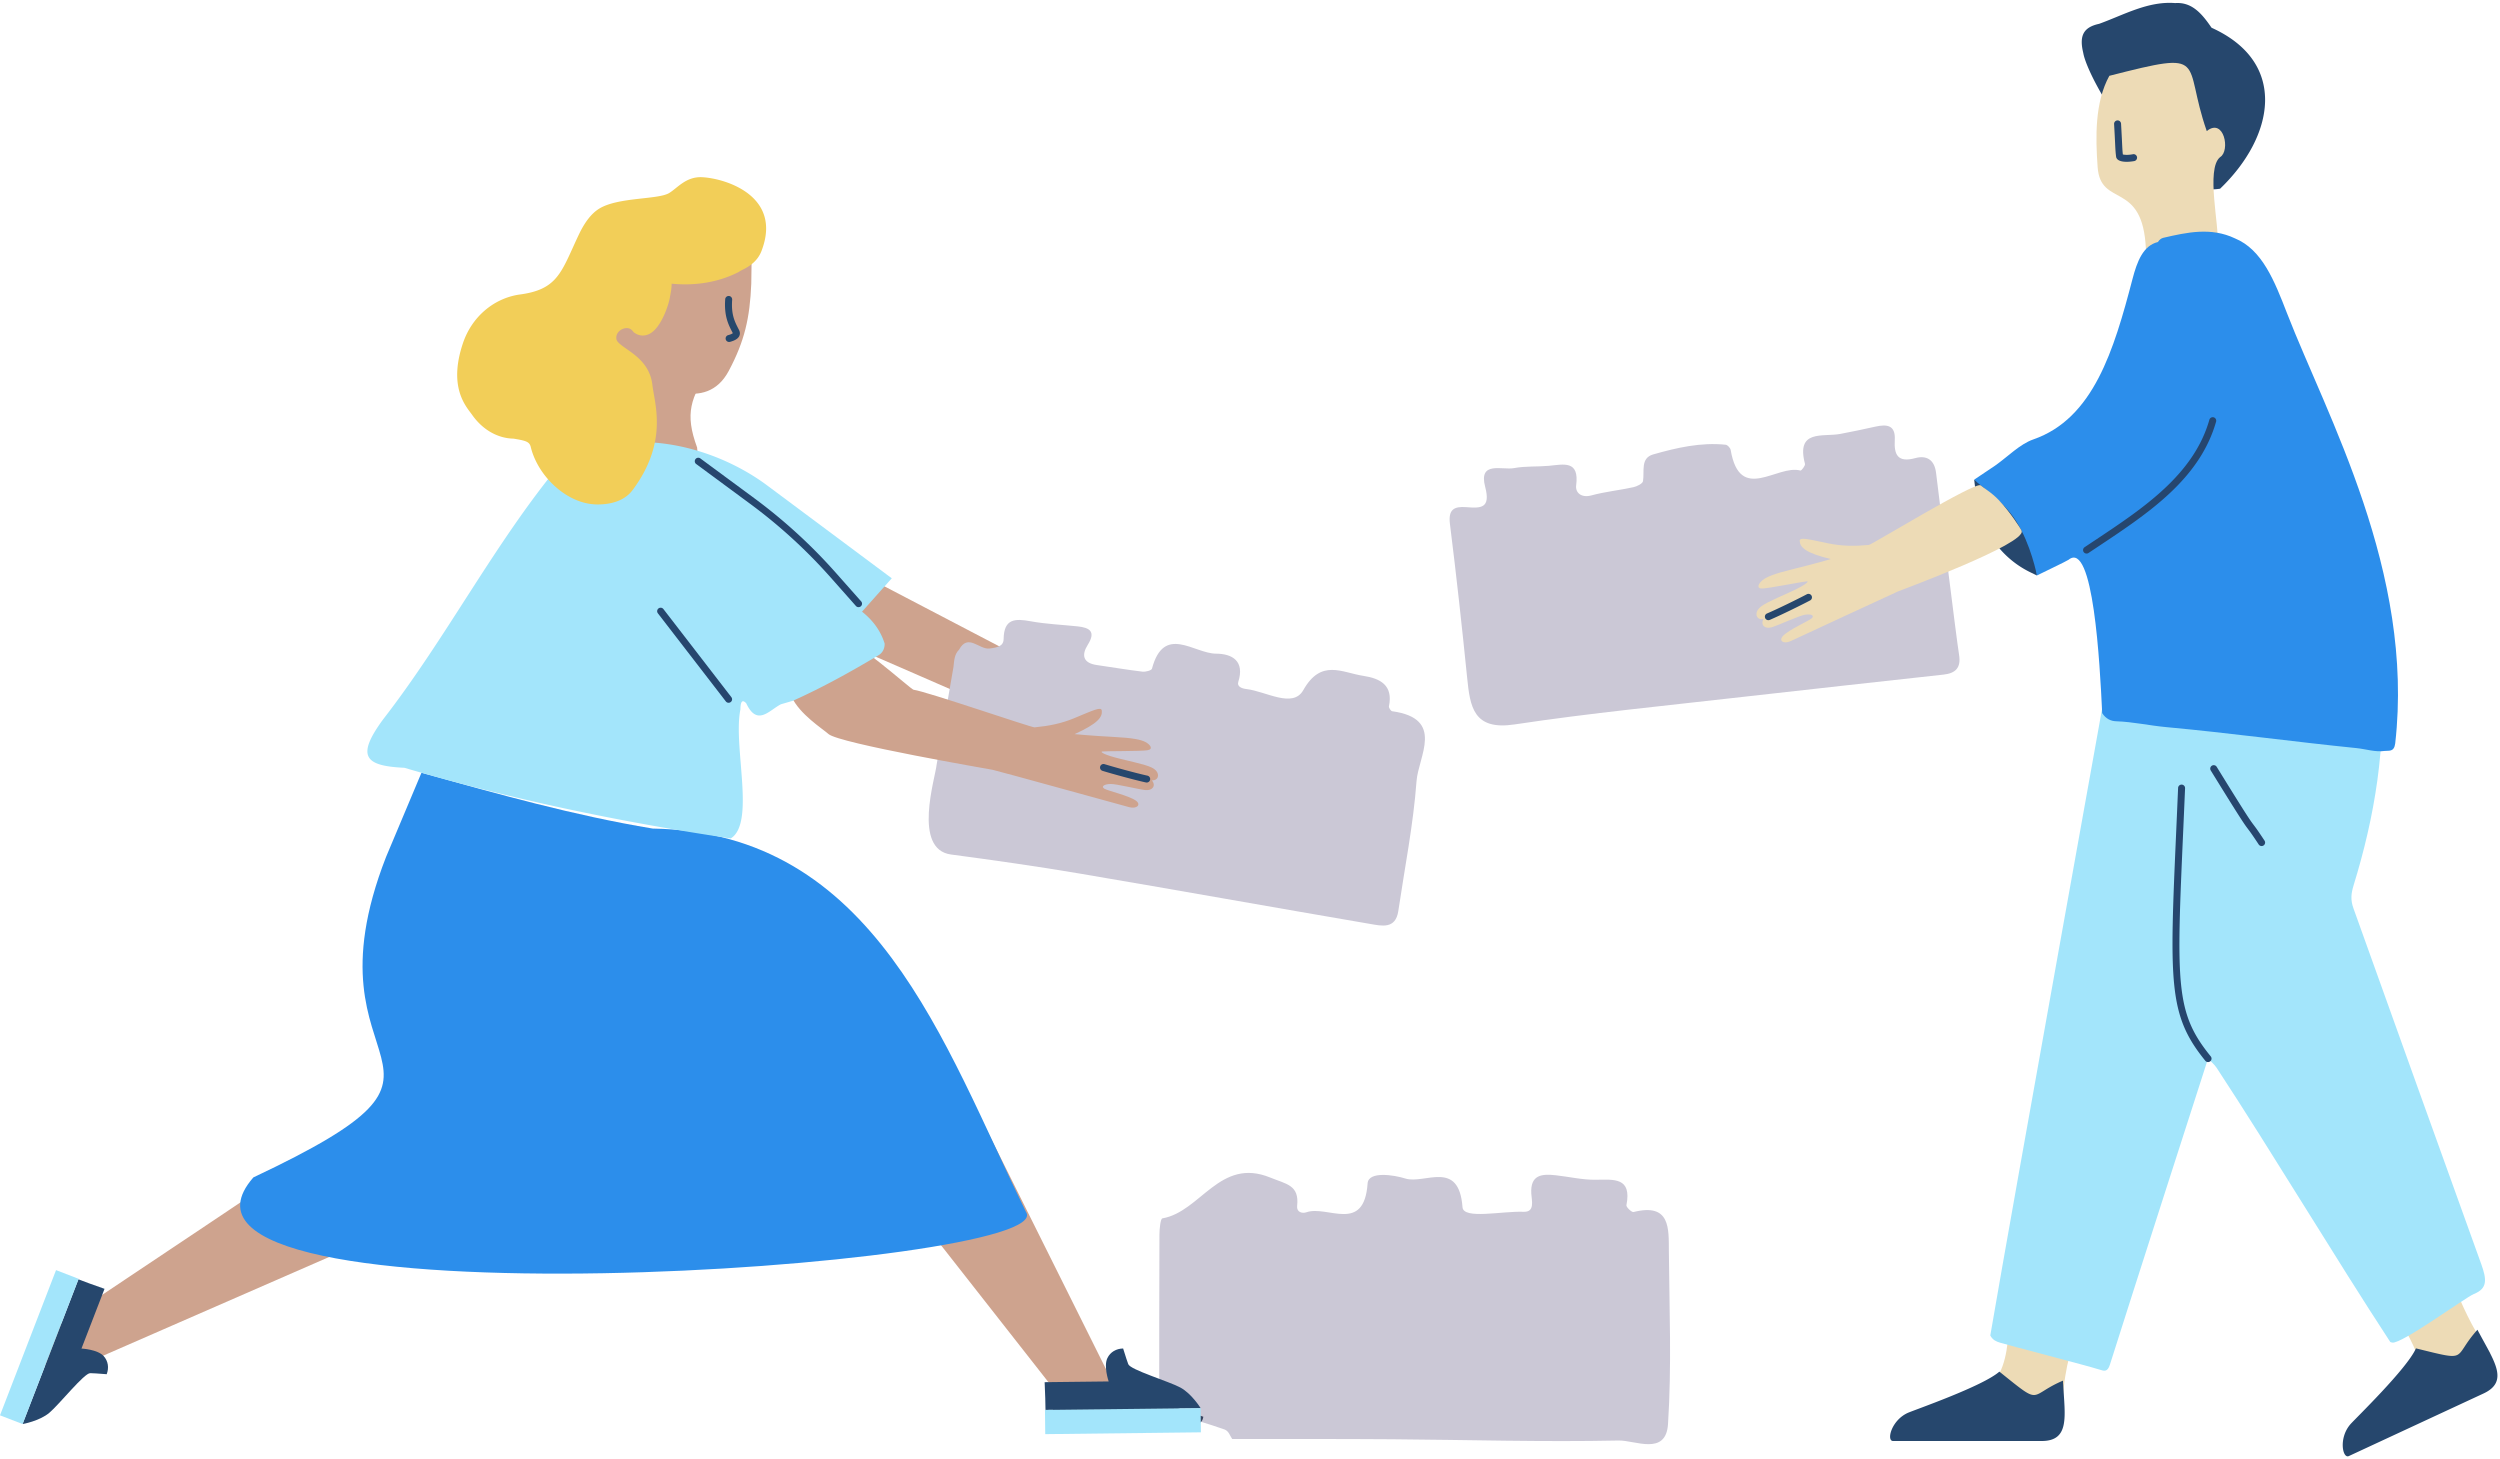 <?xml version="1.0"?>
<svg xmlns="http://www.w3.org/2000/svg" fill="none" viewBox="0 0 430 251">
  <g clip-path="url(#a)">
    <path d="m152.029 100.801 29.623 15.482s-4.281 8.453-5.189 7.976c-.909-.478-35.975-15.714-35.975-15.714l-9.981-13.082 21.522 5.338Z" fill="#CEA38E"/>
    <path d="M163.996 114.724c.129-1.032.12-2.153.96-2.975 1.543-2.865 3.457.001 5.213-.204 1.394-.163 2.435-.396 2.454-1.638.054-3.534 1.988-3.536 4.669-3.045 2.65.485 5.369.589 8.057.874 2.071.22 3.186.887 1.75 3.163-1.112 1.763-.838 3.145 1.552 3.488 2.617.376 5.224.823 7.847 1.137.54.065 1.559-.205 1.641-.512 2.055-7.692 7.229-2.601 11.015-2.582 2.796.014 4.967 1.26 3.832 4.857-.256.811.609 1.14 1.411 1.233 3.349.389 7.971 3.374 9.771.182 3.066-5.435 6.647-3.015 10.327-2.454 2.894.44 5.16 1.599 4.405 5.235-.051.246.325.817.556.849 9.121 1.267 4.503 7.755 4.188 12.031-.551 7.478-2.033 14.888-3.133 22.325-.47 3.171-2.871 2.564-4.83 2.229-16.685-2.851-33.346-5.845-50.034-8.675-7.329-1.242-14.694-2.284-22.063-3.265-6.666-.888-2.698-13.183-2.477-15.495l2.889-16.758Z" fill="#CBC8D6"/>
    <path d="M198.127 134.232c1.076.038 1.369-.954.699-1.697-.697-.771-2.399-1.111-6.06-1.997-2.839-.688-3.573-1.202-3.198-1.282.376-.079 6.66-.033 7.772-.211 1.112-.177.494-.99-.331-1.419-.771-.401-2.094-.708-5.605-.884-3.512-.176-6.574-.473-6.574-.473 4.073-1.844 4.813-2.969 4.677-4.046-.093-.73-1.392-.084-4.798 1.327-2.124.88-4.26 1.314-6.757 1.556-.517.051-18.618-6.188-20.822-6.469-.464-.059-10.798-9.463-12.624-8.766-17.487 6.669-4.116 14.505-2.004 16.384 1.811 1.612 27.971 6.09 28.246 6.156 1.91.46 22.169 6.087 23.489 6.426 1.32.339 2.085-.441 1.141-1.123-1.217-.879-4.904-1.708-5.45-2.069-.545-.36-.058-.773 1.106-.803.936-.024 4.82.93 5.954 1.05 1.266.134 1.887-.782 1.139-1.66Z" fill="#CEA38E"/>
    <path d="M197.231 134.598a.572.572 0 0 1-.129-.014c-2.08-.456-5.876-1.506-7.474-2a.6.6 0 0 1 .355-1.147c1.579.488 5.326 1.525 7.376 1.975a.6.6 0 0 1-.128 1.186Z" fill="#26476D"/>
    <path d="M151.674 201.201c5.914-2.492 12.512-3.362 17.74-7.478l22.146 44.434c-3.408 2.589-8.23 2.362-11.314-.532l-28.572-36.424ZM74.884 208.222 8.476 237.224c-1.788-3.79-.302-8.208 3.658-10.874 15.575-10.406 31.16-20.799 46.694-31.266.611-.412 7.253 11.678 16.056 13.138ZM109.61 64.648c-.185-.649.139-1.445.334-2.096.384-1.282-4.853-2.357-4.74-5.858-.014-1.452 1.901-3.523 3.116-2.508.884 1.092 2.287 1.73 3.466.658 1.928-1.722 3.059-4.282 3.343-6.83.037-.59-.149-1.493.739-1.403 13.83.84 13.535-8.75 13.351 2.185-.24 5.855-1.132 9.877-3.896 15.04-3.924 7.331-12.433 2.353-15.713.812Z" fill="#CEA38E"/>
    <path d="m120.473 84.232-12.757-8.373 2.224-13.236 12.278.656c-3.488 5.114-4.453 7.872-2.317 13.684l.572 7.269Z" fill="#CEA38E"/>
    <path d="M125.407 58.82a.6.6 0 0 1-.154-1.18c.479-.127.709-.264.792-.334l-.004-.007-.094-.184c-.666-1.294-1.421-2.762-1.212-5.651a.6.6 0 0 1 1.197.086c-.185 2.554.431 3.75 1.082 5.016l.095.186c.201.392.201.795-.001 1.135-.237.4-.743.699-1.547.913a.595.595 0 0 1-.154.02Z" fill="#26486C"/>
    <path d="M428.364 232.76c-4.141-1.099-7.561 4.275-11.763 2.618-2.318-7.544-6.966-12.314-10.771-18.088 3.633-3.383 7.659-5.477 11.807-7.169 3.478 7.638 5.793 16.379 10.727 22.639ZM363.419 213.544c-2.861 8.999-8.134 16.467-8.575 27.001-4.981 2.922-9.885 2.397-14.733-.658 7.336-3.475 4.352-13.658 6.576-20.458 1.046-3.198 1.397-6.851 2.063-10.298 1.065-1.039 2.197-.541 3.244-.094 3.787 1.617 7.891 1.627 11.425 4.507Z" fill="#EDDBB6"/>
    <path d="M325.613 247.854h25.543c4.896 0 4-4.296 3.716-9.694-.037-.69.018.921-.037-.69-6.114 2.601-3.402 4.502-10.943-1.551-2.856 2.52-14.566 6.569-15.732 7.089-2.859 1.276-3.734 4.846-2.547 4.846ZM403.998 250.444l23.165-10.762c4.439-2.063 1.817-5.583-.715-10.357-.325-.611.404.827-.325-.611-4.448 4.935-1.188 5.516-10.577 3.204-1.528 3.489-10.442 12.095-11.28 13.059-2.055 2.361-1.345 5.967-.268 5.467ZM350.35 98.982l-1.067-.517c-.95-.459-1.841-.999-2.668-1.612-3.334-2.471-5.629-6.129-6.516-10.43a20.323 20.323 0 0 1-.258-1.582l-.28-2.313s.863.168 2.1.69c2.026.853 5.057 2.657 6.94 6.224.676 1.282 1.093 2.862 1.349 4.363.462 2.715.4 5.177.4 5.177ZM381.858 32.457c-11.012 1.792-22.763-18.78-23.537-23.35-.739-3.035.077-4.428 2.726-5.008 4.258-1.537 8.431-3.944 13.098-3.568 2.916-.205 4.631 1.89 6.243 4.24 13.304 6.014 10.751 18.789 1.47 27.686Z" fill="#26476D"/>
    <path d="M381.87 27.017c-2.53 2.018-.065 12.092-.472 14.79-.473 4.166-12.057 6.625-12.302 1.049-.527-11.958-7.796-7.02-8.304-14.12-.37-5.166-.491-11.134 2.013-15.695 17.441-4.459 12.494-2.677 16.756 9.502 2.97-2.382 4.088 3.4 2.309 4.474Z" fill="#EDDBB6"/>
    <path d="M362.906 234.717c-.418 1.324-1.009 1.097-1.736.869-2.611-.817-14.853-3.958-17.156-4.644-.64-.191-1.262-.443-1.683-1.235 4.06-23.788 20.495-114.616 21.924-122.906.91 1.261 44.479 9.448 45.273 8.589.979 12.93-1.085 25.095-4.697 36.848-.432 1.407-.572 2.505-.042 3.983 6.88 19.162 15.061 42.052 21.98 61.185.989 2.734 1.065 4.227-1.256 5.16-1.468.59-12.39 8.606-14.036 8.365-.117-.017-.231-.077-.348-.108-9.481-14.493-20.352-32.652-29.847-47.128-.42-.642-.995-1.082-1.497-1.616 0 0-13.377 41.52-16.879 52.638Z" fill="#A3E5FB"/>
    <path d="M199.385 241.566c.005-9.735-.004-19.469.038-29.203.004-.974.177-2.746.504-2.802 6.593-1.136 9.868-10.58 18.556-7.022 2.75 1.126 5.026 1.277 4.623 4.874-.121 1.088.881 1.349 1.603 1.096 3.601-1.263 9.92 3.735 10.52-4.972.148-2.145 4.561-1.443 6.489-.832 3.298 1.044 9.219-3.37 9.833 4.937.159 2.147 6.835.632 10.505.786 1.982.084 1.4-1.934 1.328-3.091-.207-3.311 1.826-3.454 4.211-3.191 2.286.252 4.57.798 6.85.773 3.153-.034 6.253-.464 5.299 4.379-.062.318.911 1.249 1.22 1.171 6.392-1.614 6.048 2.88 6.081 6.776.086 9.905.491 19.841-.148 29.706-.356 5.494-5.687 2.756-8.495 2.816-12.972.278-25.958-.12-38.939-.215-9.175-.067-18.35-.037-27.525-.05-.397-.556-.551-1.3-1.27-1.616-2.964-1.057-5.986-1.887-8.988-2.785-.891-.267-2.051-.252-2.295-1.535ZM336.956 112.608c.378 2.276-.627 3.197-2.664 3.424-11.528 1.283-23.06 2.519-34.583 3.84-13.078 1.499-26.193 2.769-39.202 4.73-7.097 1.07-7.652-3.036-8.16-8.05-.892-8.816-1.855-17.626-2.957-26.418-.312-2.492.68-3.07 2.821-2.902 2.51.197 4.212.221 3.238-3.492-1.184-4.514 2.921-2.84 4.972-3.228 1.939-.367 3.971-.209 5.952-.39 2.567-.235 5.295-1.027 4.725 3.367-.158 1.213.85 2.2 2.62 1.72 2.359-.64 4.822-.886 7.217-1.41.625-.136 1.589-.608 1.661-1.046.277-1.691-.476-3.96 1.752-4.594 4.048-1.15 8.187-2.11 12.467-1.666.325.034.8.553.86.905 1.588 9.273 7.99 2.429 12.001 3.538.155.043.86-.84.778-1.152-1.571-5.983 3.045-4.589 6.052-5.146 2.032-.376 4.052-.817 6.07-1.26 1.952-.427 3.472-.3 3.324 2.301-.144 2.524.496 3.946 3.542 3.113 1.816-.497 3.265.173 3.556 2.516.604 4.855 3.494 28.5 3.958 31.3Z" fill="#CBC8D6"/>
    <path d="M176.474 208.461c-14.199-29.03-25.929-65.349-64.222-65.949-13.673-2.278-26.368-5.878-39.76-9.598-1.569 3.695-4.52 10.781-6.089 14.478-15.19 38.916 20.546 34.663-22.82 55.12-23.246 26.579 139.284 15.395 132.891 5.949Z" fill="#2C8EEB"/>
    <path d="M148.162 105.123a.756.756 0 0 0-.708.177l-.019-.011c.5-1.105.343-2.275-1.025-3.178-4.536-6.299-9.082-12.592-14.212-18.434-9.734-7.376-25.034-10.862-35.89-3.797-11.306 13.656-19.52 29.818-30.417 43.858-4.668 6.371-3.172 8.005 3.665 8.322 18.134 5.367 37.287 9.351 56.135 12.15 4.292-2.653.362-15.931 1.66-22.179.012-.827.12-2.014 1.002-1.064 1.894 4.04 3.955 1.19 5.97.165l2.053-.597c5.088-2.284 9.955-4.986 14.739-7.839.691-.413 1.066-1.143 1.042-2.004-.714-2.301-2.119-4.104-3.995-5.569Z" fill="#A3E5FB"/>
    <path d="M393.378 53.911c-2.158-5.564-4.271-10.992-8.982-12.919-4.096-1.938-8.205-1.04-12.311-.088-.349.08-.675.33-.924.723-2.546.616-3.586 3.356-4.368 6.348-3.207 12.268-6.722 24.017-17.067 27.606-2.309.801-4.381 2.964-6.561 4.5l-3.587 2.407c.959 1.12 4.86 3.483 7.131 7.033 2.652 4.146 3.641 9.461 3.641 9.46.277-.154 5.185-2.493 5.44-2.7 4.256-3.455 5.385 17.786 5.785 26.377.651 1.003 1.504 1.372 2.418 1.401 2.867.092 5.701.737 8.554 1 10.944 1.007 21.86 2.513 32.798 3.618 1.604.163 3.194.719 4.811.485.692-.1 1.625.261 1.82-1.306 3.344-29.496-11.78-56.368-18.598-73.945Z" fill="#2C8EEB"/>
    <path d="m153.384 99.466-5.333 5.985-.597-.151c-4.704-6.547-9.413-13.091-14.104-19.648-.442-.617-.77-1.315-1.152-1.975l21.186 15.79Z" fill="#A3E5FB"/>
    <path d="m183.853 238.368 7.709.363 1.684.33 13.724 4.618c-.179 1.352-1.259 1.297-2.188 1.303-7 .039-14 .02-21 .022-.827.001-1.542-.252-2.212-.698-1.194-2.73.334-4.415 2.283-5.938Z" fill="#37435E"/>
    <path d="M379.785 182.679a.6.6 0 0 1-.466-.221c-6.409-7.87-6.166-13.375-4.996-39.831.098-2.214.203-4.576.31-7.101a.6.6 0 0 1 1.199.051c-.108 2.526-.212 4.889-.31 7.103-1.181 26.694-1.393 31.505 4.727 39.02a.6.6 0 0 1-.464.979ZM358.891 95.214a.6.6 0 0 1-.335-1.099c.604-.404 1.209-.806 1.815-1.209 8.334-5.54 16.953-11.27 19.643-20.712a.6.6 0 1 1 1.154.33c-2.811 9.866-11.617 15.72-20.133 21.382-.604.401-1.209.803-1.811 1.206a.6.6 0 0 1-.333.102ZM365.778 27.83c-.72 0-1.514-.135-1.759-.69a.608.608 0 0 1-.046-.167c-.103-.821-.123-1.23-.175-2.32-.034-.72-.081-1.707-.174-3.309a.6.6 0 1 1 1.198-.07c.093 1.608.141 2.598.175 3.322.046.96.065 1.358.136 1.972.288.076.962.117 1.723-.04a.6.6 0 0 1 .241 1.177c-.013.002-.633.126-1.319.126ZM388.999 145.52a.601.601 0 0 1-.502-.27c-1.132-1.721-1.501-2.209-1.826-2.64-.635-.841-1.094-1.448-6.427-10.097a.6.6 0 0 1 1.021-.63c5.303 8.601 5.748 9.189 6.363 10.004.337.445.718.95 1.872 2.703a.6.6 0 0 1-.501.93Z" fill="#26466E"/>
    <path d="M120.807 30.48c-2.819-.155-4.3 1.885-5.736 2.734-1.946 1.15-8.823.665-12.06 2.707-1.349.85-2.363 2.302-3.17 3.857l-.02.036c-.48.98-.893 1.892-1.294 2.776-2.211 4.877-3.321 7.325-9.234 8.079l-.051.007c-4.434.7-8.118 3.898-9.614 8.348-2.377 7.073.113 10.378 1.31 11.966.09.12.174.23.243.329 1.804 2.583 4.408 4.08 7.168 4.127l.374.065c1.78.306 2.312.504 2.546 1.285 1.005 4.281 4.699 8.292 8.802 9.55a9.25 9.25 0 0 0 2.716.42c2.191 0 4.587-.553 6.018-2.472 6.162-8.263 3.787-14.817 3.405-18.088-.39-3.352-2.699-4.97-4.384-6.15-1.269-.889-1.824-1.335-1.82-1.875v-.037l-.001-.036c-.027-.77.571-1.338 1.175-1.56.312-.115 1.098-.306 1.644.386l.176.221.236.155c.745.487 1.642.531 2.462.12 2.056-1.028 3.361-5.146 3.534-6.344.023-.143.051-.287.078-.432.102-.542.22-1.171.206-1.862 4.153.408 8.091-.265 11.447-1.965l.105-.053.098-.068c.172-.119.484-.276.786-.427 1.082-.543 2.383-1.456 3.014-3.082 3.664-9.456-6.097-12.491-10.159-12.716Z" fill="#F2CE58"/>
    <path d="M125.319 120.877a.599.599 0 0 1-.476-.234l-11.682-15.145a.6.6 0 1 1 .95-.733l11.682 15.146a.599.599 0 0 1-.474.966ZM147.668 104.432a.6.6 0 0 1-.449-.202l-4.372-4.935a89.391 89.391 0 0 0-13.83-12.644l-9.287-6.85a.6.6 0 0 1 .712-.965l9.287 6.85A90.591 90.591 0 0 1 143.745 98.5l4.372 4.934a.6.6 0 0 1-.449.998Z" fill="#26466E"/>
    <path d="m206.504 242.197-26.679.312c0-.961-.058-2.688-.147-4.773l11.012-.129s-.903-2.608-.216-4.021c.512-1.053 1.531-1.624 2.703-1.646.434 1.452.769 2.373.882 2.695.345.973 6.994 2.956 8.952 4.015 1.959 1.051 3.493 3.547 3.493 3.547Z" fill="#26476D"/>
    <path d="m179.782 246.673 26.771-.313-.048-4.163-26.771.313.048 4.163Z" fill="#A3E5FB"/>
    <path d="m3.884 244.936 9.608-24.891c.892.356 2.517.943 4.487 1.634l-3.966 10.273s2.757.13 3.815 1.292c.788.866.94 2.024.526 3.121-1.51-.136-2.49-.167-2.83-.181-1.033-.041-5.34 5.398-7.05 6.824-1.703 1.429-4.59 1.928-4.59 1.928Z" fill="#26476D"/>
    <path d="M9.64 218.46 0 243.436l3.884 1.5 9.641-24.977-3.884-1.499Z" fill="#A3E5FB"/>
    <path d="M303.325 106.467c-1.049.239-1.523-.682-1.003-1.537.54-.887 2.149-1.54 5.58-3.094 2.66-1.205 3.286-1.848 2.902-1.856-.384-.008-6.549 1.211-7.674 1.244-1.126.034-.67-.88.06-1.456.682-.537 1.924-1.087 5.341-1.916 3.417-.829 6.37-1.692 6.37-1.692-4.346-1.051-5.284-2.018-5.351-3.101-.045-.734 1.352-.343 4.962.407 2.25.468 4.43.495 6.929.267.517-.048 18.471-11.048 19.246-10.246.325.336 1.816 1.147 3.153 2.574 1.845 1.968 3.639 4.694 3.872 5.226.973 2.22-20.998 10.322-21.256 10.439-1.79.808-17.215 7.958-18.448 8.538-1.234.579-2.131-.044-1.331-.89 1.031-1.091 4.498-2.594 4.967-3.05.469-.457-.087-.771-1.236-.583-.924.151-4.562 1.815-5.654 2.144-1.218.368-1.999-.416-1.429-1.418Z" fill="#EDDBB6"/>
    <path d="M304.162 106.67a.6.6 0 0 1-.236-1.152c1.93-.825 5.418-2.544 6.878-3.319a.601.601 0 0 1 .563 1.06c-1.479.784-5.012 2.526-6.969 3.362a.598.598 0 0 1-.236.049Z" fill="#26476D"/>
  </g>
  <defs>
    <clipPath id="a">
      <path fill="#fff" transform="translate(0 .491)" d="M0 0h429.559v250H0z"/>
    </clipPath>
  </defs>
</svg>

